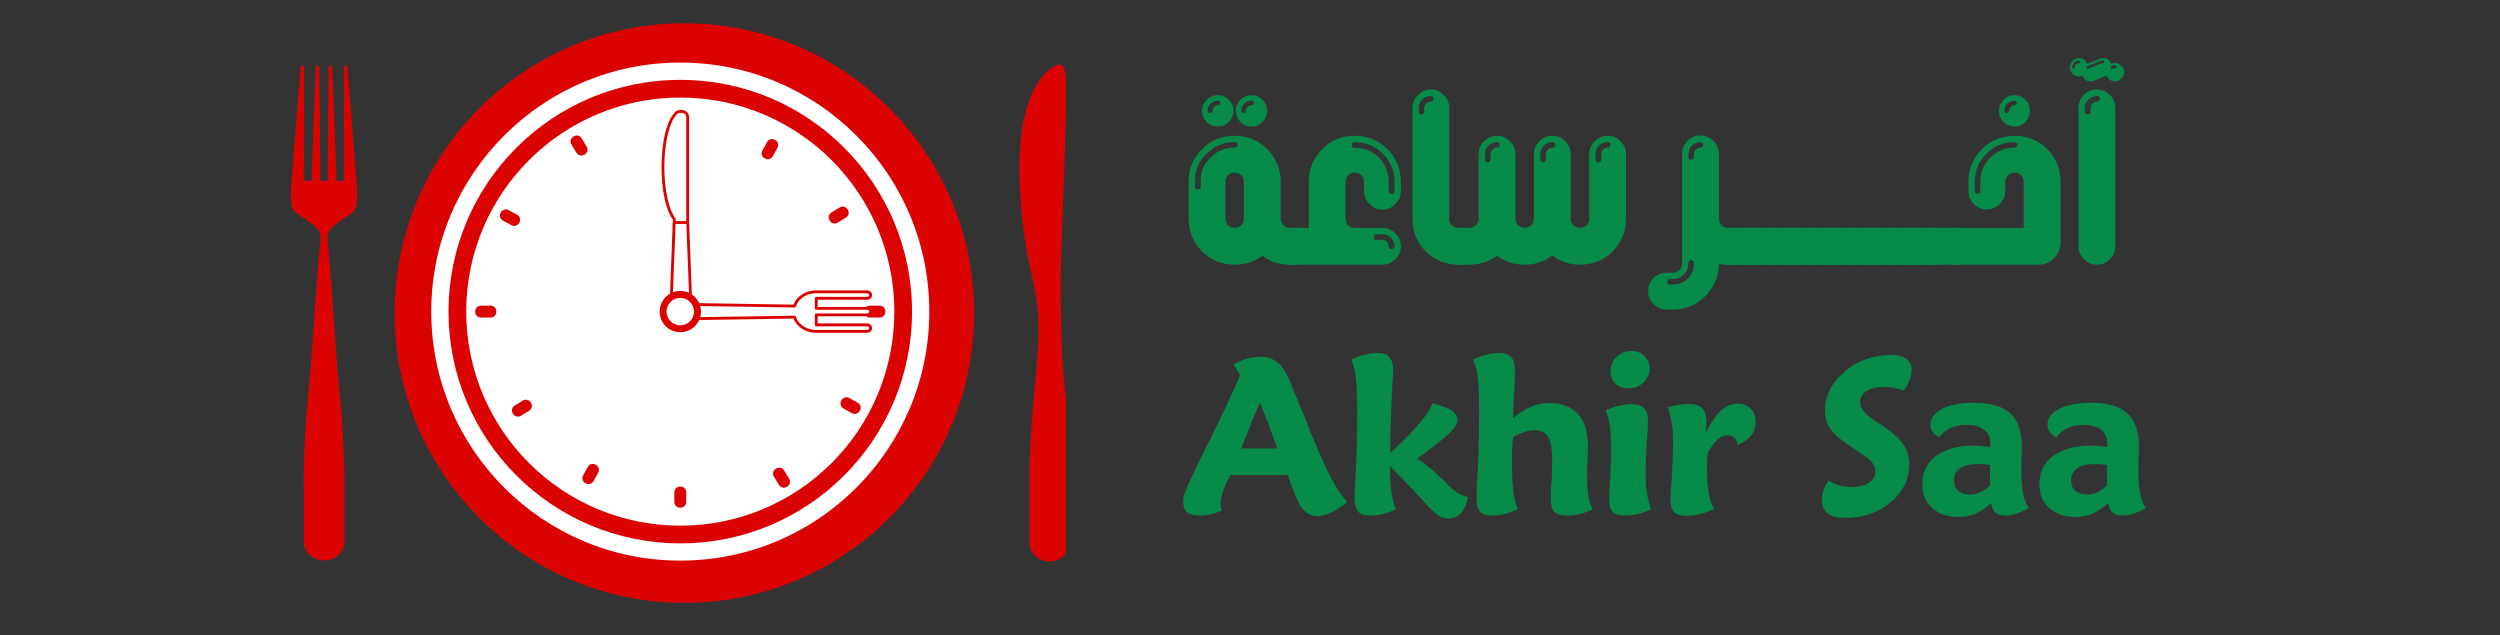 <svg xmlns="http://www.w3.org/2000/svg" xmlns:xlink="http://www.w3.org/1999/xlink" width="181" zoomAndPan="magnify" viewBox="0 0 135.75 34.5" height="46" preserveAspectRatio="xMidYMid meet" version="1.0"><rect x="0" y="0" width="135.75" height="34.5" fill="#333333" stroke="none"/><defs><g/><clipPath id="278375c2a8"><path d="M 21 1.262 L 53 1.262 L 53 33 L 21 33 Z M 21 1.262 " clip-rule="nonzero"/></clipPath><clipPath id="5b5ae8eb16"><path d="M 15.738 3 L 20 3 L 20 15 L 15.738 15 Z M 15.738 3 " clip-rule="nonzero"/></clipPath><clipPath id="8202e76b48"><path d="M 55 3 L 57.875 3 L 57.875 20 L 55 20 Z M 55 3 " clip-rule="nonzero"/></clipPath><clipPath id="c5097586c2"><path d="M 55 11 L 57.875 11 L 57.875 31 L 55 31 Z M 55 11 " clip-rule="nonzero"/></clipPath><clipPath id="aaa03a887e"><path d="M 23.258 3.246 L 50.613 3.246 L 50.613 30.602 L 23.258 30.602 Z M 23.258 3.246 " clip-rule="nonzero"/></clipPath></defs><g clip-path="url(#278375c2a8)"><path fill="#db0202" d="M 37.16 30.375 C 29.773 30.375 23.785 24.387 23.785 17 C 23.785 9.613 29.773 3.625 37.16 3.625 C 44.547 3.625 50.535 9.613 50.535 17 C 50.535 24.387 44.547 30.375 37.16 30.375 Z M 37.16 1.266 C 28.473 1.266 21.426 8.309 21.426 17 C 21.426 25.691 28.473 32.734 37.16 32.734 C 45.852 32.734 52.895 25.691 52.895 17 C 52.895 8.309 45.852 1.266 37.16 1.266 " fill-opacity="1" fill-rule="nonzero"/></g><path fill="#db0202" d="M 37.16 29.062 C 30.5 29.062 25.098 23.664 25.098 17 C 25.098 10.336 30.5 4.938 37.16 4.938 C 43.824 4.938 49.223 10.336 49.223 17 C 49.223 23.664 43.824 29.062 37.16 29.062 Z M 37.16 4.215 C 30.102 4.215 24.375 9.941 24.375 17 C 24.375 24.062 30.102 29.785 37.16 29.785 C 44.223 29.785 49.945 24.062 49.945 17 C 49.945 9.941 44.223 4.215 37.16 4.215 " fill-opacity="1" fill-rule="nonzero"/><path fill="#db0202" d="M 48.699 17 C 48.699 23.375 43.535 28.539 37.16 28.539 C 30.789 28.539 25.621 23.375 25.621 17 C 25.621 10.629 30.789 5.461 37.16 5.461 C 43.535 5.461 48.699 10.629 48.699 17 " fill-opacity="1" fill-rule="nonzero"/><g clip-path="url(#5b5ae8eb16)"><path fill="#db0202" d="M 19.363 9.934 L 18.863 3.648 C 18.863 3.602 18.82 3.562 18.766 3.562 C 18.715 3.562 18.672 3.602 18.672 3.648 L 18.672 9.816 L 18.277 9.816 L 18.039 3.648 C 18.039 3.602 17.996 3.562 17.945 3.562 C 17.891 3.562 17.848 3.602 17.848 3.648 L 17.789 9.816 L 17.422 9.816 L 17.422 9.82 L 17.398 9.82 L 17.336 3.652 C 17.336 3.605 17.293 3.566 17.242 3.566 C 17.188 3.566 17.145 3.605 17.145 3.652 L 16.91 9.82 L 16.516 9.82 L 16.516 3.652 C 16.516 3.605 16.473 3.566 16.418 3.566 C 16.367 3.566 16.324 3.605 16.324 3.652 L 15.824 9.938 C 15.797 10.273 15.738 11.25 15.984 11.477 C 16.277 11.754 17.34 12.289 17.398 12.758 C 17.41 12.832 17.418 12.918 17.422 13.008 L 17.422 14.086 L 17.438 14.086 C 17.438 14.09 17.438 14.09 17.438 14.09 L 17.762 14.09 L 17.762 13.008 C 17.77 12.914 17.777 12.828 17.785 12.754 C 17.844 12.285 18.906 11.75 19.203 11.477 C 19.449 11.25 19.391 10.273 19.363 9.934 " fill-opacity="1" fill-rule="nonzero"/></g><path fill="#db0202" d="M 18.695 26.363 C 18.711 25.023 18.633 23.246 18.398 20.879 C 18.16 18.5 17.93 13.363 17.594 11.676 C 17.254 13.363 17.027 18.5 16.789 20.879 C 16.531 23.441 16.461 25.312 16.496 26.684 L 16.496 29.418 C 16.496 29.945 16.93 30.375 17.484 30.426 C 17.535 30.438 17.566 30.438 17.582 30.438 C 17.59 30.438 17.594 30.438 17.598 30.438 C 17.602 30.438 17.605 30.438 17.609 30.438 C 17.625 30.438 17.656 30.438 17.695 30.43 C 18.258 30.383 18.699 29.949 18.699 29.418 L 18.699 26.414 C 18.699 26.395 18.699 26.379 18.695 26.363 " fill-opacity="1" fill-rule="nonzero"/><g clip-path="url(#8202e76b48)"><path fill="#db0202" d="M 57.652 18.977 C 57.652 18.977 57.531 15.375 57.652 12.902 C 57.77 10.426 57.918 5.422 57.891 4.543 C 57.855 3.664 57.77 3.227 57.059 3.719 C 56.344 4.215 55.219 5.793 55.367 9.867 C 55.516 13.945 56.344 15.539 56.375 17.242 C 56.402 18.949 56.465 19.938 56.465 19.938 L 57.652 18.977 " fill-opacity="1" fill-rule="nonzero"/></g><g clip-path="url(#c5097586c2)"><path fill="#db0202" d="M 55.898 26.414 C 55.879 25.07 55.961 23.297 56.195 20.93 C 56.434 18.551 56.664 13.414 57 11.727 C 57.34 13.414 57.566 18.551 57.805 20.93 C 58.059 23.488 58.133 25.359 58.098 26.734 L 58.098 29.465 C 58.098 29.992 57.66 30.422 57.105 30.477 C 57.059 30.488 57.027 30.488 57.008 30.484 C 57.004 30.484 57 30.488 56.996 30.488 C 56.992 30.488 56.988 30.484 56.984 30.484 C 56.969 30.488 56.938 30.488 56.898 30.477 C 56.336 30.43 55.895 30 55.895 29.465 L 55.895 26.465 C 55.895 26.445 55.895 26.43 55.898 26.414 " fill-opacity="1" fill-rule="nonzero"/></g><g clip-path="url(#aaa03a887e)"><path fill="#ffffff" d="M 50.539 16.918 C 50.539 24.43 44.449 30.52 36.941 30.52 C 29.43 30.52 23.34 24.43 23.34 16.918 C 23.34 9.41 29.43 3.32 36.941 3.32 C 44.449 3.32 50.539 9.41 50.539 16.918 " fill-opacity="1" fill-rule="nonzero"/><path fill="#db0202" d="M 50.539 16.918 L 50.461 16.918 C 50.461 20.652 48.949 24.035 46.5 26.48 C 44.055 28.93 40.676 30.441 36.941 30.441 C 33.207 30.441 29.824 28.93 27.379 26.48 C 24.93 24.035 23.418 20.652 23.418 16.918 C 23.418 13.184 24.93 9.805 27.379 7.359 C 29.824 4.91 33.207 3.398 36.941 3.398 C 40.676 3.398 44.055 4.91 46.5 7.359 C 48.949 9.805 50.461 13.184 50.461 16.918 L 50.617 16.918 C 50.617 9.367 44.492 3.242 36.941 3.242 C 29.387 3.242 23.262 9.367 23.262 16.918 C 23.262 24.473 29.387 30.598 36.941 30.598 C 44.492 30.598 50.617 24.473 50.617 16.918 L 50.539 16.918 " fill-opacity="1" fill-rule="nonzero"/></g><path fill="#db0202" d="M 49.523 16.918 C 49.523 23.871 43.891 29.504 36.941 29.504 C 29.988 29.504 24.355 23.871 24.355 16.918 C 24.355 9.969 29.988 4.336 36.941 4.336 C 43.891 4.336 49.523 9.969 49.523 16.918 " fill-opacity="1" fill-rule="nonzero"/><path fill="#ffffff" d="M 48.641 16.918 C 48.641 23.383 43.402 28.621 36.941 28.621 C 30.477 28.621 25.238 23.383 25.238 16.918 C 25.238 10.457 30.477 5.219 36.941 5.219 C 43.402 5.219 48.641 10.457 48.641 16.918 " fill-opacity="1" fill-rule="nonzero"/><path fill="#db0202" d="M 48.641 16.918 L 48.562 16.918 C 48.562 20.129 47.262 23.035 45.16 25.141 C 43.055 27.242 40.148 28.543 36.941 28.543 C 33.73 28.543 30.824 27.242 28.723 25.141 C 26.617 23.035 25.316 20.129 25.316 16.918 C 25.316 13.711 26.617 10.805 28.723 8.699 C 30.824 6.598 33.73 5.297 36.941 5.297 C 40.148 5.297 43.055 6.598 45.16 8.699 C 47.262 10.805 48.562 13.711 48.562 16.918 L 48.719 16.918 C 48.719 10.414 43.445 5.141 36.941 5.141 C 30.434 5.141 25.16 10.414 25.16 16.918 C 25.16 23.426 30.434 28.699 36.941 28.699 C 43.445 28.699 48.719 23.426 48.719 16.918 L 48.641 16.918 " fill-opacity="1" fill-rule="nonzero"/><path fill="#db0202" d="M 47.234 17.242 C 47.066 17.242 46.93 17.105 46.93 16.941 L 46.93 16.902 C 46.93 16.734 47.066 16.598 47.234 16.598 L 47.77 16.598 C 47.938 16.598 48.074 16.734 48.074 16.902 L 48.074 16.941 C 48.074 17.105 47.938 17.242 47.77 17.242 L 47.234 17.242 " fill-opacity="1" fill-rule="nonzero"/><path fill="#ffffff" d="M 36.617 7.113 C 36.617 7.281 36.754 7.418 36.922 7.418 L 36.961 7.418 C 37.129 7.418 37.262 7.281 37.262 7.113 L 37.262 6.578 C 37.262 6.41 37.129 6.273 36.961 6.273 L 36.922 6.273 C 36.754 6.273 36.617 6.41 36.617 6.578 L 36.617 7.113 " fill-opacity="1" fill-rule="nonzero"/><path fill="#db0202" d="M 36.617 7.113 L 36.539 7.113 C 36.539 7.324 36.711 7.496 36.922 7.496 L 36.961 7.496 C 37.168 7.496 37.34 7.324 37.34 7.113 L 37.34 6.578 C 37.34 6.367 37.168 6.195 36.961 6.195 L 36.922 6.195 C 36.711 6.195 36.539 6.367 36.539 6.578 L 36.539 7.113 L 36.695 7.113 L 36.695 6.578 C 36.695 6.453 36.797 6.352 36.922 6.352 L 36.961 6.352 C 37.086 6.352 37.188 6.453 37.188 6.578 L 37.188 7.113 C 37.188 7.242 37.086 7.34 36.961 7.344 L 36.922 7.344 C 36.797 7.34 36.695 7.242 36.695 7.113 L 36.617 7.113 " fill-opacity="1" fill-rule="nonzero"/><path fill="#db0202" d="M 26.648 17.242 C 26.816 17.242 26.949 17.105 26.949 16.941 L 26.949 16.902 C 26.949 16.734 26.816 16.598 26.648 16.598 L 26.109 16.598 C 25.941 16.598 25.805 16.734 25.805 16.902 L 25.805 16.941 C 25.805 17.105 25.941 17.242 26.109 17.242 L 26.648 17.242 " fill-opacity="1" fill-rule="nonzero"/><path fill="#db0202" d="M 37.262 26.727 C 37.262 26.555 37.129 26.422 36.957 26.422 L 36.922 26.422 C 36.754 26.422 36.617 26.555 36.617 26.727 L 36.617 27.262 C 36.617 27.43 36.754 27.566 36.922 27.566 L 36.957 27.566 C 37.129 27.566 37.262 27.43 37.262 27.262 L 37.262 26.727 " fill-opacity="1" fill-rule="nonzero"/><path fill="#db0202" d="M 45.797 22.176 C 45.648 22.094 45.594 21.91 45.676 21.762 L 45.695 21.73 C 45.777 21.582 45.961 21.527 46.109 21.609 L 46.578 21.871 C 46.727 21.949 46.777 22.137 46.699 22.281 L 46.68 22.316 C 46.598 22.465 46.414 22.516 46.266 22.438 L 45.797 22.176 " fill-opacity="1" fill-rule="nonzero"/><path fill="#db0202" d="M 41.395 8.18 C 41.312 8.328 41.367 8.512 41.516 8.594 L 41.547 8.609 C 41.695 8.691 41.879 8.641 41.961 8.492 L 42.219 8.023 C 42.301 7.875 42.246 7.688 42.102 7.609 L 42.066 7.59 C 41.918 7.508 41.734 7.562 41.652 7.711 L 41.395 8.18 " fill-opacity="1" fill-rule="nonzero"/><path fill="#db0202" d="M 27.773 12.23 C 27.918 12.312 28.105 12.258 28.184 12.109 L 28.203 12.078 C 28.285 11.93 28.23 11.746 28.086 11.664 L 27.613 11.406 C 27.469 11.324 27.281 11.379 27.199 11.523 L 27.184 11.559 C 27.102 11.703 27.156 11.891 27.301 11.973 L 27.773 12.23 " fill-opacity="1" fill-rule="nonzero"/><path fill="#db0202" d="M 32.484 25.66 C 32.566 25.512 32.516 25.328 32.367 25.246 L 32.332 25.227 C 32.188 25.148 32 25.199 31.922 25.348 L 31.66 25.816 C 31.578 25.965 31.633 26.148 31.781 26.23 L 31.812 26.25 C 31.961 26.332 32.145 26.277 32.227 26.129 L 32.484 25.66 " fill-opacity="1" fill-rule="nonzero"/><path fill="#db0202" d="M 42.02 25.875 C 41.934 25.734 41.98 25.547 42.125 25.457 L 42.156 25.438 C 42.301 25.352 42.484 25.398 42.574 25.539 L 42.852 25.996 C 42.941 26.141 42.895 26.328 42.75 26.418 L 42.719 26.438 C 42.574 26.523 42.387 26.477 42.301 26.336 L 42.02 25.875 " fill-opacity="1" fill-rule="nonzero"/><path fill="#db0202" d="M 45.145 11.539 C 45 11.629 44.953 11.812 45.043 11.957 L 45.062 11.992 C 45.148 12.133 45.336 12.18 45.48 12.094 L 45.938 11.812 C 46.082 11.727 46.129 11.539 46.039 11.395 L 46.02 11.363 C 45.934 11.219 45.746 11.172 45.602 11.262 L 45.145 11.539 " fill-opacity="1" fill-rule="nonzero"/><path fill="#db0202" d="M 31.305 8.301 C 31.395 8.441 31.578 8.488 31.723 8.402 L 31.758 8.383 C 31.898 8.293 31.945 8.105 31.859 7.965 L 31.578 7.504 C 31.492 7.359 31.305 7.316 31.16 7.402 L 31.129 7.422 C 30.984 7.512 30.938 7.699 31.027 7.84 L 31.305 8.301 " fill-opacity="1" fill-rule="nonzero"/><path fill="#db0202" d="M 28.738 22.301 C 28.879 22.211 28.926 22.023 28.84 21.883 L 28.82 21.848 C 28.73 21.707 28.543 21.66 28.398 21.746 L 27.941 22.027 C 27.797 22.113 27.754 22.301 27.84 22.445 L 27.859 22.477 C 27.949 22.621 28.137 22.668 28.277 22.578 L 28.738 22.301 " fill-opacity="1" fill-rule="nonzero"/><path fill="#ffffff" d="M 37.027 6.051 L 36.926 6.051 C 36.809 6.051 36.703 6.117 36.652 6.215 C 36.27 6.621 35.996 7.75 35.996 9.074 C 35.996 10.355 36.254 11.449 36.613 11.891 L 36.613 12.348 C 36.613 12.52 36.754 12.66 36.926 12.66 L 37.027 12.66 C 37.199 12.66 37.34 12.52 37.34 12.348 L 37.34 6.363 C 37.34 6.191 37.199 6.051 37.027 6.051 " fill-opacity="1" fill-rule="nonzero"/><path fill="#db0202" d="M 37.027 6.051 L 37.027 5.973 L 36.926 5.973 C 36.777 5.977 36.648 6.059 36.582 6.18 L 36.652 6.215 L 36.594 6.164 C 36.387 6.387 36.227 6.777 36.105 7.281 C 35.988 7.789 35.922 8.406 35.922 9.074 C 35.922 9.719 35.984 10.32 36.094 10.816 C 36.207 11.312 36.359 11.703 36.555 11.941 L 36.613 11.891 L 36.535 11.891 L 36.535 12.348 C 36.535 12.562 36.711 12.738 36.926 12.738 L 37.027 12.738 C 37.242 12.738 37.418 12.562 37.418 12.348 L 37.418 6.363 C 37.418 6.148 37.242 5.977 37.027 5.973 L 37.027 6.129 C 37.156 6.129 37.262 6.234 37.262 6.363 L 37.262 12.348 C 37.262 12.477 37.156 12.582 37.027 12.582 L 36.926 12.582 C 36.797 12.582 36.691 12.477 36.691 12.348 L 36.691 11.891 C 36.691 11.871 36.684 11.855 36.672 11.84 C 36.508 11.641 36.352 11.262 36.246 10.781 C 36.141 10.297 36.074 9.711 36.074 9.074 C 36.074 8.418 36.145 7.809 36.258 7.316 C 36.371 6.828 36.535 6.453 36.707 6.27 L 36.719 6.254 C 36.758 6.18 36.836 6.129 36.926 6.129 L 37.027 6.129 L 37.027 6.051 " fill-opacity="1" fill-rule="nonzero"/><path fill="#ffffff" d="M 37.332 12.082 L 36.621 12.082 C 36.613 12.113 36.609 12.145 36.605 12.18 C 36.555 13.465 36.508 14.754 36.457 16.043 C 36.449 16.254 36.648 16.422 36.902 16.422 L 37.051 16.422 C 37.305 16.422 37.504 16.254 37.496 16.043 C 37.445 14.754 37.395 13.465 37.348 12.18 C 37.344 12.145 37.34 12.113 37.332 12.082 " fill-opacity="1" fill-rule="nonzero"/><path fill="#db0202" d="M 37.332 12.082 L 37.332 12.004 L 36.621 12.004 C 36.586 12.004 36.555 12.027 36.547 12.062 C 36.535 12.098 36.531 12.137 36.527 12.176 C 36.48 13.465 36.43 14.75 36.379 16.039 L 36.379 16.055 C 36.379 16.184 36.441 16.297 36.535 16.375 C 36.633 16.453 36.758 16.5 36.902 16.5 L 37.051 16.5 C 37.191 16.5 37.32 16.453 37.414 16.375 C 37.512 16.297 37.574 16.184 37.57 16.055 L 37.57 16.039 C 37.523 14.75 37.473 13.465 37.422 12.176 C 37.422 12.137 37.414 12.098 37.406 12.062 C 37.398 12.027 37.367 12.004 37.332 12.004 L 37.332 12.082 L 37.258 12.102 C 37.262 12.125 37.27 12.152 37.27 12.18 C 37.316 13.469 37.367 14.758 37.418 16.043 L 37.496 16.043 L 37.418 16.043 L 37.418 16.055 C 37.418 16.133 37.383 16.203 37.316 16.258 C 37.254 16.309 37.16 16.348 37.051 16.348 L 36.902 16.348 C 36.793 16.348 36.699 16.309 36.637 16.258 C 36.57 16.203 36.535 16.133 36.535 16.055 L 36.535 16.043 C 36.586 14.758 36.633 13.469 36.684 12.18 C 36.684 12.152 36.688 12.129 36.695 12.102 L 36.621 12.082 L 36.621 12.16 L 37.332 12.16 L 37.332 12.082 L 37.258 12.102 L 37.332 12.082 " fill-opacity="1" fill-rule="nonzero"/><path fill="#ffffff" d="M 47.273 17.816 C 47.273 17.719 47.195 17.641 47.098 17.641 L 44.324 17.641 L 44.324 17.094 L 47.098 17.094 C 47.195 17.094 47.273 17.016 47.273 16.918 C 47.273 16.824 47.195 16.742 47.098 16.742 L 44.324 16.742 L 44.324 16.199 L 47.098 16.199 C 47.195 16.199 47.273 16.121 47.273 16.023 C 47.273 15.926 47.195 15.848 47.098 15.848 L 44.195 15.848 C 44.172 15.848 44.152 15.852 44.133 15.859 C 43.656 15.922 43.273 16.223 43.141 16.617 C 41.438 16.586 38.371 16.555 37.285 16.523 C 37.074 16.516 36.902 16.668 36.902 16.863 L 36.902 16.977 C 36.902 17.172 37.074 17.324 37.285 17.316 C 38.371 17.285 41.438 17.254 43.141 17.219 C 43.273 17.617 43.656 17.918 44.133 17.98 C 44.152 17.988 44.172 17.992 44.195 17.992 L 47.098 17.992 C 47.195 17.992 47.273 17.914 47.273 17.816 " fill-opacity="1" fill-rule="nonzero"/><path fill="#db0202" d="M 47.273 17.816 L 47.352 17.816 C 47.352 17.676 47.238 17.562 47.098 17.562 L 44.398 17.562 L 44.398 17.172 L 47.098 17.172 C 47.238 17.172 47.352 17.059 47.352 16.918 C 47.352 16.781 47.238 16.668 47.098 16.668 L 44.398 16.668 L 44.398 16.277 L 47.098 16.277 C 47.238 16.277 47.352 16.164 47.352 16.023 C 47.352 15.883 47.238 15.77 47.098 15.77 L 44.195 15.77 C 44.164 15.77 44.133 15.777 44.105 15.789 L 44.133 15.859 L 44.121 15.781 C 43.621 15.848 43.211 16.164 43.066 16.594 L 43.141 16.617 L 43.141 16.543 C 41.438 16.508 38.371 16.477 37.285 16.445 L 37.289 16.445 L 37.27 16.445 C 37.148 16.445 37.039 16.488 36.957 16.562 C 36.875 16.637 36.824 16.746 36.824 16.863 L 36.824 16.977 C 36.824 17.094 36.875 17.199 36.957 17.273 C 37.039 17.352 37.148 17.395 37.27 17.395 L 37.289 17.395 C 38.371 17.363 41.438 17.328 43.141 17.297 L 43.141 17.219 L 43.066 17.246 C 43.211 17.672 43.621 17.992 44.121 18.059 L 44.133 17.98 L 44.105 18.051 C 44.133 18.062 44.164 18.07 44.195 18.07 L 47.098 18.07 C 47.238 18.07 47.352 17.957 47.352 17.816 L 47.195 17.816 C 47.195 17.871 47.152 17.914 47.098 17.914 L 44.195 17.914 C 44.184 17.914 44.172 17.914 44.16 17.906 L 44.141 17.902 C 43.695 17.844 43.336 17.562 43.215 17.195 C 43.203 17.164 43.172 17.145 43.141 17.145 C 41.438 17.176 38.371 17.207 37.281 17.238 L 37.27 17.238 C 37.188 17.238 37.113 17.211 37.062 17.16 C 37.012 17.113 36.98 17.051 36.98 16.977 L 36.98 16.863 C 36.98 16.789 37.012 16.727 37.062 16.68 C 37.113 16.629 37.188 16.602 37.27 16.602 L 37.281 16.602 C 38.371 16.633 41.438 16.664 43.141 16.695 C 43.172 16.695 43.203 16.676 43.215 16.645 C 43.336 16.277 43.695 15.992 44.141 15.938 L 44.16 15.93 C 44.172 15.926 44.184 15.926 44.195 15.926 L 47.098 15.926 C 47.152 15.926 47.195 15.969 47.195 16.023 C 47.195 16.078 47.152 16.121 47.098 16.121 L 44.324 16.121 C 44.301 16.121 44.281 16.129 44.27 16.145 C 44.254 16.16 44.246 16.18 44.246 16.199 L 44.246 16.742 C 44.246 16.766 44.254 16.785 44.27 16.797 C 44.281 16.812 44.301 16.82 44.324 16.82 L 47.098 16.82 C 47.152 16.82 47.195 16.867 47.195 16.918 C 47.195 16.973 47.152 17.02 47.098 17.02 L 44.324 17.02 C 44.301 17.02 44.281 17.027 44.27 17.039 C 44.254 17.055 44.246 17.074 44.246 17.094 L 44.246 17.641 C 44.246 17.66 44.254 17.68 44.27 17.695 C 44.281 17.711 44.301 17.719 44.324 17.719 L 47.098 17.719 C 47.152 17.719 47.195 17.762 47.195 17.816 L 47.273 17.816 " fill-opacity="1" fill-rule="nonzero"/><path fill="#db0202" d="M 38.062 16.918 C 38.062 17.539 37.559 18.039 36.941 18.039 C 36.32 18.039 35.82 17.539 35.82 16.918 C 35.82 16.301 36.32 15.797 36.941 15.797 C 37.559 15.797 38.062 16.301 38.062 16.918 " fill-opacity="1" fill-rule="nonzero"/><path fill="#ffffff" d="M 37.754 17.008 C 37.707 17.461 37.301 17.785 36.852 17.734 C 36.398 17.688 36.074 17.281 36.125 16.832 C 36.172 16.379 36.578 16.055 37.031 16.105 C 37.48 16.152 37.805 16.559 37.754 17.008 " fill-opacity="1" fill-rule="nonzero"/><path fill="#db0202" d="M 37.754 17.008 L 37.68 17 C 37.637 17.383 37.316 17.664 36.941 17.664 C 36.914 17.664 36.887 17.66 36.859 17.66 C 36.477 17.617 36.195 17.293 36.195 16.922 C 36.195 16.895 36.199 16.867 36.199 16.84 C 36.242 16.457 36.566 16.176 36.938 16.176 C 36.965 16.176 36.992 16.18 37.02 16.18 C 37.402 16.223 37.684 16.543 37.684 16.918 C 37.684 16.945 37.684 16.973 37.68 17 L 37.754 17.008 L 37.832 17.016 C 37.836 16.984 37.84 16.953 37.84 16.918 C 37.84 16.465 37.496 16.078 37.039 16.027 C 37.004 16.023 36.973 16.023 36.938 16.023 C 36.488 16.023 36.098 16.363 36.047 16.82 C 36.043 16.855 36.043 16.887 36.043 16.922 C 36.043 17.375 36.383 17.762 36.844 17.812 C 36.875 17.816 36.906 17.816 36.941 17.816 C 37.395 17.816 37.781 17.477 37.832 17.016 L 37.754 17.008 " fill-opacity="1" fill-rule="nonzero"/><g fill="#068b4b" fill-opacity="1"><g transform="translate(63.087, 14.372)"><g/></g></g><g fill="#068b4b" fill-opacity="1"><g transform="translate(64.103, 14.372)"><g><path d="M 3.438 -3.188 L 3.438 -2.5 Z M 3.438 -2.5 L 3.438 -4.5 C 3.438 -4.633 3.391 -4.754 3.297 -4.859 C 3.191 -4.953 3.07 -5 2.938 -5 C 2.801 -5 2.68 -4.953 2.578 -4.859 C 2.484 -4.754 2.438 -4.633 2.438 -4.5 L 2.438 -2.5 C 2.438 -2.363 2.484 -2.242 2.578 -2.141 C 2.68 -2.047 2.801 -2 2.938 -2 C 3.07 -2 3.191 -2.047 3.297 -2.141 C 3.391 -2.242 3.438 -2.363 3.438 -2.5 Z M 1.094 -4.562 C 1.094 -4.82 1.133 -5.051 1.219 -5.25 C 1.312 -5.445 1.445 -5.633 1.625 -5.812 C 1.988 -6.176 2.426 -6.359 2.938 -6.359 C 3.039 -6.359 3.094 -6.406 3.094 -6.5 C 3.094 -6.602 3.039 -6.656 2.938 -6.656 C 2.344 -6.656 1.836 -6.445 1.422 -6.031 C 1.203 -5.82 1.039 -5.598 0.938 -5.359 C 0.832 -5.129 0.781 -4.863 0.781 -4.562 L 0.781 -4.234 C 0.781 -4.141 0.832 -4.094 0.938 -4.094 C 1.039 -4.094 1.094 -4.141 1.094 -4.234 Z M 5.938 -2 L 6.422 -2 L 6.422 0 L 5.938 0 C 5.375 0 4.875 -0.16 4.438 -0.484 C 4.008 -0.16 3.508 0 2.938 0 C 2.238 0 1.648 -0.238 1.172 -0.719 C 0.68 -1.207 0.438 -1.801 0.438 -2.5 L 0.438 -4.5 C 0.438 -5.195 0.68 -5.789 1.172 -6.281 C 1.648 -6.758 2.238 -7 2.938 -7 C 3.633 -7 4.223 -6.758 4.703 -6.281 C 5.191 -5.789 5.438 -5.195 5.438 -4.5 L 5.438 -2.5 C 5.438 -2.363 5.488 -2.242 5.594 -2.141 C 5.688 -2.047 5.801 -2 5.938 -2 Z M 2.031 -8.656 C 2.113 -8.656 2.156 -8.695 2.156 -8.781 C 2.156 -8.863 2.113 -8.906 2.031 -8.906 C 1.875 -8.906 1.742 -8.852 1.641 -8.75 C 1.523 -8.633 1.469 -8.504 1.469 -8.359 C 1.469 -8.273 1.516 -8.234 1.609 -8.234 C 1.691 -8.234 1.734 -8.273 1.734 -8.359 C 1.734 -8.441 1.766 -8.508 1.828 -8.562 C 1.879 -8.625 1.945 -8.656 2.031 -8.656 Z M 2.625 -8.953 C 2.789 -8.785 2.875 -8.586 2.875 -8.359 C 2.875 -8.129 2.789 -7.926 2.625 -7.75 C 2.457 -7.582 2.258 -7.5 2.031 -7.5 C 1.789 -7.5 1.586 -7.582 1.422 -7.75 C 1.254 -7.926 1.172 -8.129 1.172 -8.359 C 1.172 -8.586 1.254 -8.785 1.422 -8.953 C 1.586 -9.117 1.789 -9.203 2.031 -9.203 C 2.258 -9.203 2.457 -9.117 2.625 -8.953 Z M 3.859 -8.656 C 3.941 -8.656 3.984 -8.695 3.984 -8.781 C 3.984 -8.863 3.938 -8.906 3.844 -8.906 C 3.695 -8.906 3.566 -8.852 3.453 -8.75 C 3.348 -8.633 3.297 -8.504 3.297 -8.359 C 3.297 -8.273 3.336 -8.234 3.422 -8.234 C 3.504 -8.234 3.547 -8.273 3.547 -8.359 C 3.547 -8.441 3.578 -8.508 3.641 -8.562 C 3.703 -8.625 3.773 -8.656 3.859 -8.656 Z M 4.453 -8.953 C 4.617 -8.785 4.703 -8.586 4.703 -8.359 C 4.703 -8.129 4.617 -7.926 4.453 -7.75 C 4.285 -7.582 4.082 -7.5 3.844 -7.5 C 3.613 -7.5 3.414 -7.582 3.25 -7.75 C 3.082 -7.926 3 -8.129 3 -8.359 C 3 -8.586 3.082 -8.785 3.25 -8.953 C 3.414 -9.117 3.613 -9.203 3.844 -9.203 C 4.082 -9.203 4.285 -9.117 4.453 -8.953 Z M 4.453 -8.953 "/></g></g></g><g fill="#068b4b" fill-opacity="1"><g transform="translate(70.284, 14.372)"><g><path d="M 3.281 -6.344 C 3.789 -6.344 4.227 -6.164 4.594 -5.812 C 4.945 -5.445 5.125 -5.008 5.125 -4.5 L 5.125 -3.984 C 5.125 -3.891 5.176 -3.844 5.281 -3.844 C 5.383 -3.844 5.438 -3.891 5.438 -3.984 L 5.438 -4.5 C 5.438 -5.094 5.227 -5.598 4.812 -6.016 C 4.383 -6.441 3.875 -6.656 3.281 -6.656 C 3.176 -6.656 3.125 -6.602 3.125 -6.5 C 3.125 -6.395 3.176 -6.344 3.281 -6.344 Z M 4.469 -1.656 C 4.363 -1.656 4.312 -1.602 4.312 -1.5 C 4.312 -1.414 4.344 -1.363 4.406 -1.344 L 4.781 -1.344 C 4.875 -1.344 4.957 -1.312 5.031 -1.25 C 5.094 -1.176 5.125 -1.094 5.125 -1 C 5.125 -0.895 5.176 -0.844 5.281 -0.844 C 5.383 -0.844 5.438 -0.895 5.438 -1 C 5.438 -1.176 5.375 -1.328 5.25 -1.453 C 5.125 -1.586 4.969 -1.656 4.781 -1.656 Z M 4.078 -3.297 C 3.879 -3.484 3.781 -3.711 3.781 -3.984 L 3.781 -4.5 C 3.781 -4.633 3.734 -4.754 3.641 -4.859 C 3.535 -4.953 3.414 -5 3.281 -5 C 3.145 -5 3.023 -4.953 2.922 -4.859 C 2.828 -4.754 2.781 -4.633 2.781 -4.5 L 2.781 -2.5 C 2.781 -2.352 2.828 -2.234 2.922 -2.141 C 3.004 -2.055 3.098 -2.008 3.203 -2 L 4.781 -2 C 5.051 -2 5.285 -1.898 5.484 -1.703 C 5.68 -1.504 5.781 -1.27 5.781 -1 C 5.781 -0.727 5.68 -0.492 5.484 -0.297 C 5.285 -0.098 5.051 0 4.781 0 L -0.125 0 C -0.406 0 -0.641 -0.094 -0.828 -0.281 C -1.023 -0.477 -1.125 -0.711 -1.125 -0.984 L -1.125 -1 C -1.125 -1.281 -1.023 -1.516 -0.828 -1.703 C -0.641 -1.898 -0.406 -2 -0.125 -2 L 0.781 -2 L 0.781 -4.5 C 0.781 -5.188 1.02 -5.773 1.5 -6.266 C 1.988 -6.754 2.582 -7 3.281 -7 C 3.977 -7 4.57 -6.754 5.062 -6.266 C 5.539 -5.773 5.781 -5.188 5.781 -4.5 L 5.781 -3.984 C 5.781 -3.711 5.68 -3.484 5.484 -3.297 C 5.285 -3.086 5.051 -2.984 4.781 -2.984 C 4.508 -2.984 4.273 -3.086 4.078 -3.297 Z M 4.078 -3.297 "/></g></g></g><g fill="#068b4b" fill-opacity="1"><g transform="translate(76.258, 14.372)"><g><path d="M 0.781 -8.516 L 0.781 -8.297 C 0.781 -8.254 0.789 -8.219 0.812 -8.188 C 0.844 -8.164 0.879 -8.156 0.922 -8.156 C 0.961 -8.156 1 -8.164 1.031 -8.188 C 1.062 -8.219 1.078 -8.254 1.078 -8.297 L 1.078 -8.516 C 1.078 -8.598 1.113 -8.676 1.188 -8.75 C 1.258 -8.82 1.344 -8.859 1.438 -8.859 C 1.531 -8.859 1.578 -8.91 1.578 -9.016 C 1.578 -9.109 1.531 -9.156 1.438 -9.156 C 1.25 -9.156 1.094 -9.094 0.969 -8.969 C 0.844 -8.844 0.781 -8.691 0.781 -8.516 Z M 2.938 -2 L 3.406 -2 L 3.406 0 L 2.938 0 C 2.238 0 1.645 -0.238 1.156 -0.719 C 0.676 -1.207 0.438 -1.801 0.438 -2.5 L 0.438 -8.516 C 0.438 -8.785 0.535 -9.016 0.734 -9.203 C 0.93 -9.41 1.164 -9.516 1.438 -9.516 C 1.707 -9.516 1.941 -9.41 2.141 -9.203 C 2.336 -9.016 2.438 -8.785 2.438 -8.516 L 2.438 -2.5 C 2.438 -2.363 2.484 -2.242 2.578 -2.141 C 2.68 -2.047 2.801 -2 2.938 -2 Z M 2.938 -2 "/></g></g></g><g fill="#068b4b" fill-opacity="1"><g transform="translate(79.417, 14.372)"><g><path d="M 7.875 -6.359 C 7.977 -6.359 8.031 -6.406 8.031 -6.5 C 8.031 -6.602 7.977 -6.656 7.875 -6.656 C 7.695 -6.656 7.547 -6.594 7.422 -6.469 C 7.285 -6.344 7.219 -6.188 7.219 -6 L 7.219 -5.703 C 7.219 -5.66 7.234 -5.625 7.266 -5.594 C 7.297 -5.562 7.332 -5.547 7.375 -5.547 C 7.414 -5.547 7.453 -5.562 7.484 -5.594 C 7.516 -5.625 7.531 -5.66 7.531 -5.703 L 7.531 -6 C 7.531 -6.094 7.562 -6.176 7.625 -6.25 C 7.695 -6.32 7.781 -6.359 7.875 -6.359 Z M 4.875 -6.359 C 4.977 -6.359 5.031 -6.406 5.031 -6.5 C 5.031 -6.602 4.977 -6.656 4.875 -6.656 C 4.695 -6.656 4.547 -6.594 4.422 -6.469 C 4.285 -6.344 4.219 -6.188 4.219 -6 L 4.219 -5.703 C 4.219 -5.691 4.223 -5.68 4.234 -5.672 C 4.234 -5.66 4.234 -5.648 4.234 -5.641 C 4.242 -5.629 4.254 -5.617 4.266 -5.609 C 4.266 -5.598 4.266 -5.594 4.266 -5.594 C 4.266 -5.594 4.27 -5.594 4.281 -5.594 C 4.301 -5.57 4.32 -5.562 4.344 -5.562 C 4.352 -5.551 4.363 -5.547 4.375 -5.547 C 4.414 -5.547 4.445 -5.562 4.469 -5.594 C 4.5 -5.625 4.516 -5.66 4.516 -5.703 L 4.516 -6 C 4.516 -6.094 4.551 -6.176 4.625 -6.25 C 4.695 -6.32 4.781 -6.359 4.875 -6.359 Z M 1.875 -6.359 C 1.969 -6.359 2.016 -6.406 2.016 -6.5 C 2.016 -6.602 1.969 -6.656 1.875 -6.656 C 1.695 -6.656 1.539 -6.594 1.406 -6.469 C 1.406 -6.457 1.398 -6.445 1.391 -6.438 C 1.379 -6.414 1.363 -6.398 1.344 -6.391 C 1.332 -6.367 1.32 -6.352 1.312 -6.344 C 1.312 -6.332 1.305 -6.32 1.297 -6.312 C 1.285 -6.289 1.273 -6.27 1.266 -6.25 C 1.254 -6.238 1.25 -6.223 1.25 -6.203 C 1.25 -6.191 1.242 -6.176 1.234 -6.156 C 1.223 -6.113 1.219 -6.062 1.219 -6 L 1.219 -5.703 C 1.219 -5.66 1.234 -5.625 1.266 -5.594 C 1.297 -5.562 1.332 -5.547 1.375 -5.547 C 1.414 -5.547 1.445 -5.562 1.469 -5.594 C 1.5 -5.625 1.516 -5.66 1.516 -5.703 L 1.516 -6 C 1.516 -6.094 1.551 -6.176 1.625 -6.25 C 1.695 -6.32 1.781 -6.359 1.875 -6.359 Z M 8.578 -6.703 C 8.773 -6.504 8.875 -6.27 8.875 -6 L 8.875 -2.5 C 8.875 -1.801 8.633 -1.207 8.156 -0.719 C 7.664 -0.238 7.07 0 6.375 0 C 5.82 0 5.32 -0.164 4.875 -0.5 C 4.426 -0.164 3.926 0 3.375 0 C 2.801 0 2.301 -0.16 1.875 -0.484 C 1.438 -0.16 0.938 0 0.375 0 L -0.094 0 C -0.375 0 -0.609 -0.094 -0.797 -0.281 C -0.992 -0.477 -1.094 -0.711 -1.094 -0.984 L -1.094 -1 C -1.094 -1.281 -0.992 -1.516 -0.797 -1.703 C -0.609 -1.898 -0.375 -2 -0.094 -2 L 0.375 -2 C 0.508 -2 0.625 -2.047 0.719 -2.141 C 0.82 -2.242 0.875 -2.363 0.875 -2.5 L 0.875 -6 C 0.875 -6.094 0.883 -6.18 0.906 -6.266 C 0.926 -6.359 0.969 -6.445 1.031 -6.531 C 1.031 -6.539 1.031 -6.547 1.031 -6.547 C 1.031 -6.547 1.031 -6.551 1.031 -6.562 C 1.039 -6.57 1.051 -6.582 1.062 -6.594 C 1.07 -6.594 1.078 -6.598 1.078 -6.609 C 1.098 -6.641 1.125 -6.664 1.156 -6.688 C 1.156 -6.688 1.156 -6.691 1.156 -6.703 C 1.156 -6.703 1.16 -6.703 1.172 -6.703 C 1.367 -6.898 1.602 -7 1.875 -7 C 2.145 -7 2.379 -6.898 2.578 -6.703 C 2.773 -6.504 2.875 -6.27 2.875 -6 L 2.875 -2.5 C 2.875 -2.363 2.922 -2.242 3.016 -2.141 C 3.117 -2.047 3.238 -2 3.375 -2 C 3.508 -2 3.629 -2.047 3.734 -2.141 C 3.828 -2.242 3.875 -2.363 3.875 -2.5 L 3.875 -6 C 3.875 -6.27 3.973 -6.504 4.172 -6.703 C 4.367 -6.898 4.602 -7 4.875 -7 C 5.145 -7 5.379 -6.898 5.578 -6.703 C 5.773 -6.504 5.875 -6.27 5.875 -6 L 5.875 -2.5 C 5.875 -2.363 5.926 -2.242 6.031 -2.141 C 6.07 -2.098 6.117 -2.066 6.172 -2.047 C 6.234 -2.016 6.301 -2 6.375 -2 C 6.52 -2 6.641 -2.047 6.734 -2.141 C 6.828 -2.242 6.875 -2.363 6.875 -2.5 L 6.875 -6 C 6.875 -6.27 6.973 -6.504 7.172 -6.703 C 7.367 -6.898 7.602 -7 7.875 -7 C 8.156 -7 8.391 -6.898 8.578 -6.703 Z M 8.578 -6.703 "/></g></g></g><g fill="#068b4b" fill-opacity="1"><g transform="translate(88.488, 14.372)"><g/></g></g><g fill="#068b4b" fill-opacity="1"><g transform="translate(89.495, 14.372)"><g><path d="M 3.844 -0.062 C 3.844 -0.051 3.844 -0.047 3.844 -0.047 C 3.844 -0.047 3.844 -0.051 3.844 -0.062 Z M 3.844 -0.047 C 3.844 -0.047 3.844 -0.051 3.844 -0.062 C 3.844 -0.051 3.844 -0.047 3.844 -0.047 Z M 2.844 -6.359 C 2.938 -6.359 2.984 -6.41 2.984 -6.516 C 2.984 -6.547 2.969 -6.578 2.938 -6.609 C 2.906 -6.641 2.867 -6.656 2.828 -6.656 C 2.648 -6.656 2.5 -6.594 2.375 -6.469 C 2.25 -6.344 2.188 -6.191 2.188 -6.016 L 2.188 -5.844 C 2.188 -5.801 2.195 -5.766 2.219 -5.734 C 2.25 -5.711 2.285 -5.703 2.328 -5.703 C 2.367 -5.703 2.406 -5.711 2.438 -5.734 C 2.469 -5.766 2.484 -5.801 2.484 -5.844 L 2.484 -6.016 C 2.484 -6.109 2.52 -6.188 2.594 -6.25 C 2.664 -6.32 2.75 -6.359 2.844 -6.359 Z M 2.484 -0.062 L 2.484 -0.094 C 2.484 -0.133 2.469 -0.172 2.438 -0.203 C 2.406 -0.234 2.367 -0.25 2.328 -0.25 C 2.285 -0.25 2.25 -0.234 2.219 -0.203 C 2.195 -0.172 2.188 -0.133 2.188 -0.094 L 2.188 -0.062 C 2.188 0.164 2.102 0.363 1.938 0.531 C 1.77 0.695 1.566 0.781 1.328 0.781 L 1.188 0.781 C 1.145 0.781 1.109 0.797 1.078 0.828 C 1.047 0.859 1.031 0.895 1.031 0.938 C 1.031 0.977 1.047 1.008 1.078 1.031 C 1.109 1.062 1.145 1.078 1.188 1.078 L 1.344 1.078 C 1.664 1.078 1.938 0.969 2.156 0.75 C 2.375 0.52 2.484 0.25 2.484 -0.062 Z M 4.328 -2 L 5.141 -2 L 5.141 0 L 4.328 0 C 4.16 0 4 -0.016 3.844 -0.047 C 3.844 -0.055 3.844 -0.062 3.844 -0.062 C 3.844 -0.062 3.844 -0.055 3.844 -0.047 C 3.844 -0.047 3.844 -0.039 3.844 -0.031 C 3.832 0.645 3.586 1.223 3.109 1.703 C 2.617 2.191 2.023 2.438 1.328 2.438 L 1 2.438 C 0.727 2.438 0.492 2.336 0.297 2.141 C 0.098 1.953 0 1.719 0 1.438 L 0 1.422 C 0 1.148 0.098 0.914 0.297 0.719 C 0.492 0.531 0.727 0.438 1 0.438 L 1.328 0.438 C 1.473 0.438 1.598 0.391 1.703 0.297 C 1.797 0.191 1.844 0.07 1.844 -0.062 L 1.844 -6.016 C 1.844 -6.285 1.941 -6.52 2.141 -6.719 C 2.328 -6.914 2.555 -7.016 2.828 -7.016 C 3.109 -7.016 3.348 -6.914 3.547 -6.719 C 3.742 -6.52 3.844 -6.285 3.844 -6.016 L 3.844 -2.5 C 3.844 -2.363 3.891 -2.242 3.984 -2.141 C 4.078 -2.047 4.191 -2 4.328 -2 Z M 4.328 -2 "/></g></g></g><g fill="#068b4b" fill-opacity="1"><g transform="translate(94.381, 14.372)"><g><path d="M -0.75 -2 L 1.312 -2 L 1.312 0 L -0.75 0 Z M -0.75 -2 "/></g></g></g><g fill="#068b4b" fill-opacity="1"><g transform="translate(95.451, 14.372)"><g><path d="M -0.75 -2 L 1.312 -2 L 1.312 0 L -0.75 0 Z M -0.75 -2 "/></g></g></g><g fill="#068b4b" fill-opacity="1"><g transform="translate(96.521, 14.372)"><g><path d="M -0.75 -2 L 1.312 -2 L 1.312 0 L -0.75 0 Z M -0.75 -2 "/></g></g></g><g fill="#068b4b" fill-opacity="1"><g transform="translate(97.591, 14.372)"><g><path d="M -0.75 -2 L 1.312 -2 L 1.312 0 L -0.75 0 Z M -0.75 -2 "/></g></g></g><g fill="#068b4b" fill-opacity="1"><g transform="translate(98.661, 14.372)"><g><path d="M -0.75 -2 L 1.312 -2 L 1.312 0 L -0.75 0 Z M -0.75 -2 "/></g></g></g><g fill="#068b4b" fill-opacity="1"><g transform="translate(99.731, 14.372)"><g><path d="M -0.75 -2 L 1.312 -2 L 1.312 0 L -0.75 0 Z M -0.75 -2 "/></g></g></g><g fill="#068b4b" fill-opacity="1"><g transform="translate(100.802, 14.372)"><g><path d="M -0.75 -2 L 1.312 -2 L 1.312 0 L -0.75 0 Z M -0.75 -2 "/></g></g></g><g fill="#068b4b" fill-opacity="1"><g transform="translate(101.872, 14.372)"><g><path d="M -0.75 -2 L 1.312 -2 L 1.312 0 L -0.75 0 Z M -0.75 -2 "/></g></g></g><g fill="#068b4b" fill-opacity="1"><g transform="translate(102.942, 14.372)"><g><path d="M -0.75 -2 L 1.312 -2 L 1.312 0 L -0.75 0 Z M -0.75 -2 "/></g></g></g><g fill="#068b4b" fill-opacity="1"><g transform="translate(104.012, 14.372)"><g><path d="M -0.75 -2 L 1.312 -2 L 1.312 0 L -0.75 0 Z M -0.75 -2 "/></g></g></g><g fill="#068b4b" fill-opacity="1"><g transform="translate(105.082, 14.372)"><g><path d="M -0.75 -2 L 1.312 -2 L 1.312 0 L -0.75 0 Z M -0.75 -2 "/></g></g></g><g fill="#068b4b" fill-opacity="1"><g transform="translate(106.152, 14.372)"><g><path d="M 3.234 -8.656 C 3.316 -8.656 3.359 -8.695 3.359 -8.781 C 3.359 -8.863 3.316 -8.906 3.234 -8.906 C 3.086 -8.906 2.957 -8.852 2.844 -8.75 C 2.738 -8.645 2.688 -8.516 2.688 -8.359 C 2.688 -8.273 2.727 -8.234 2.812 -8.234 C 2.895 -8.234 2.938 -8.273 2.938 -8.359 C 2.938 -8.441 2.969 -8.508 3.031 -8.562 C 3.082 -8.625 3.148 -8.656 3.234 -8.656 Z M 3.828 -8.953 C 3.992 -8.785 4.078 -8.586 4.078 -8.359 C 4.078 -8.129 3.992 -7.926 3.828 -7.75 C 3.66 -7.582 3.461 -7.5 3.234 -7.5 C 3.004 -7.5 2.805 -7.582 2.641 -7.75 C 2.473 -7.926 2.391 -8.129 2.391 -8.359 C 2.391 -8.586 2.473 -8.785 2.641 -8.953 C 2.805 -9.117 3.004 -9.203 3.234 -9.203 C 3.461 -9.203 3.66 -9.117 3.828 -8.953 Z M 3.234 -6.359 C 3.336 -6.359 3.391 -6.406 3.391 -6.5 C 3.391 -6.602 3.336 -6.656 3.234 -6.656 C 2.641 -6.656 2.133 -6.445 1.719 -6.031 C 1.289 -5.602 1.078 -5.094 1.078 -4.5 L 1.078 -4 C 1.078 -3.906 1.129 -3.859 1.234 -3.859 C 1.328 -3.859 1.375 -3.906 1.375 -4 L 1.375 -4.5 C 1.375 -5.02 1.555 -5.457 1.922 -5.812 C 2.285 -6.176 2.723 -6.359 3.234 -6.359 Z M 5.016 -6.281 C 5.492 -5.789 5.734 -5.195 5.734 -4.5 L 5.734 -1.203 C 5.734 -0.867 5.613 -0.582 5.375 -0.344 C 5.145 -0.113 4.863 0 4.531 0 L -0.109 0 C -0.379 0 -0.609 -0.094 -0.797 -0.281 C -0.992 -0.477 -1.094 -0.711 -1.094 -0.984 L -1.094 -1 C -1.094 -1.281 -0.992 -1.516 -0.797 -1.703 C -0.609 -1.898 -0.379 -2 -0.109 -2 L 3.734 -2 L 3.734 -4.5 C 3.734 -4.633 3.688 -4.754 3.594 -4.859 C 3.5 -4.953 3.379 -5 3.234 -5 C 3.098 -5 2.984 -4.953 2.891 -4.859 C 2.785 -4.754 2.734 -4.633 2.734 -4.5 L 2.734 -4 C 2.734 -3.727 2.633 -3.492 2.438 -3.297 C 2.238 -3.098 2.004 -3 1.734 -3 C 1.461 -3 1.227 -3.098 1.031 -3.297 C 0.832 -3.492 0.734 -3.727 0.734 -4 L 0.734 -4.5 C 0.734 -5.195 0.977 -5.789 1.469 -6.281 C 1.957 -6.758 2.547 -7 3.234 -7 C 3.93 -7 4.523 -6.758 5.016 -6.281 Z M 5.016 -6.281 "/></g></g></g><g fill="#068b4b" fill-opacity="1"><g transform="translate(112.082, 14.372)"><g><path d="M 1.797 -8.859 C 1.891 -8.859 1.938 -8.91 1.938 -9.016 C 1.938 -9.109 1.883 -9.156 1.781 -9.156 C 1.602 -9.156 1.453 -9.094 1.328 -8.969 C 1.191 -8.844 1.125 -8.691 1.125 -8.516 L 1.125 -8.297 C 1.125 -8.254 1.141 -8.219 1.172 -8.188 C 1.203 -8.164 1.238 -8.156 1.281 -8.156 C 1.32 -8.156 1.359 -8.164 1.391 -8.188 C 1.422 -8.219 1.438 -8.254 1.438 -8.297 L 1.438 -8.516 C 1.438 -8.598 1.469 -8.676 1.531 -8.75 C 1.602 -8.82 1.691 -8.859 1.797 -8.859 Z M 2.484 -9.219 C 2.68 -9.02 2.781 -8.785 2.781 -8.516 L 2.781 -1 C 2.781 -0.727 2.68 -0.492 2.484 -0.297 C 2.297 -0.098 2.062 0 1.781 0 C 1.508 0 1.273 -0.098 1.078 -0.297 C 0.879 -0.492 0.781 -0.727 0.781 -1 L 0.781 -8.516 C 0.781 -8.785 0.879 -9.02 1.078 -9.219 C 1.273 -9.414 1.508 -9.516 1.781 -9.516 C 2.062 -9.516 2.297 -9.414 2.484 -9.219 Z M 2.766 -10.672 C 2.711 -10.672 2.66 -10.66 2.609 -10.641 C 2.578 -10.629 2.551 -10.641 2.531 -10.672 C 2.508 -10.711 2.52 -10.742 2.562 -10.766 C 2.633 -10.805 2.707 -10.828 2.781 -10.828 C 2.82 -10.828 2.844 -10.801 2.844 -10.75 C 2.844 -10.695 2.816 -10.672 2.766 -10.672 Z M 2.109 -10.938 C 2.055 -10.938 2.004 -10.926 1.953 -10.906 L 1.312 -10.641 C 1.27 -10.617 1.238 -10.629 1.219 -10.672 C 1.195 -10.711 1.207 -10.742 1.25 -10.766 L 1.891 -11.031 C 1.973 -11.062 2.047 -11.078 2.109 -11.078 C 2.16 -11.078 2.188 -11.055 2.188 -11.016 C 2.188 -10.961 2.16 -10.938 2.109 -10.938 Z M 0.812 -10.938 C 0.656 -10.938 0.578 -10.859 0.578 -10.703 C 0.578 -10.66 0.555 -10.641 0.516 -10.641 C 0.461 -10.641 0.438 -10.66 0.438 -10.703 C 0.438 -10.805 0.477 -10.895 0.562 -10.969 C 0.625 -11.039 0.707 -11.078 0.812 -11.078 C 0.852 -11.078 0.875 -11.055 0.875 -11.016 C 0.875 -10.961 0.852 -10.938 0.812 -10.938 Z M 3.266 -10.453 C 3.266 -10.586 3.211 -10.703 3.109 -10.797 C 3.016 -10.898 2.898 -10.953 2.766 -10.953 C 2.703 -10.953 2.633 -10.938 2.562 -10.906 C 2.477 -11.113 2.328 -11.219 2.109 -11.219 C 2.047 -11.219 1.984 -11.203 1.922 -11.172 L 1.266 -10.906 C 1.172 -11.113 1.02 -11.219 0.812 -11.219 C 0.676 -11.219 0.555 -11.164 0.453 -11.062 C 0.359 -10.969 0.312 -10.852 0.312 -10.719 C 0.312 -10.582 0.359 -10.461 0.453 -10.359 C 0.547 -10.266 0.664 -10.219 0.812 -10.219 C 0.875 -10.219 0.938 -10.234 1 -10.266 C 1.082 -10.055 1.234 -9.953 1.453 -9.953 C 1.516 -9.953 1.582 -9.969 1.656 -10 L 2.312 -10.266 C 2.395 -10.055 2.547 -9.953 2.766 -9.953 C 2.898 -9.953 3.016 -10.004 3.109 -10.109 C 3.211 -10.203 3.266 -10.316 3.266 -10.453 Z M 3.266 -10.453 "/></g></g></g><g fill="#068b4b" fill-opacity="1"><g transform="translate(64.055, 27.994)"><g><path d="M 9.109 -0.719 L 9.094 -0.719 C 8.457 -0.219 7.922 0.031 7.484 0.031 C 7.328 0.031 7.188 0 7.062 -0.062 C 6.938 -0.125 6.82 -0.207 6.719 -0.312 C 6.676 -0.352 6.629 -0.41 6.578 -0.484 C 6.523 -0.566 6.477 -0.66 6.438 -0.766 C 6.363 -0.898 6.301 -1.031 6.25 -1.156 C 6.195 -1.289 6.141 -1.441 6.078 -1.609 C 6.023 -1.773 5.957 -1.973 5.875 -2.203 L 2.75 -2.203 C 2.395 -1.523 2.219 -1.004 2.219 -0.641 C 2.219 -0.523 2.242 -0.406 2.297 -0.281 C 1.922 -0.094 1.531 0 1.125 0 C 0.789 0 0.551 -0.055 0.406 -0.172 C 0.258 -0.297 0.188 -0.5 0.188 -0.781 C 0.188 -0.832 0.191 -0.895 0.203 -0.969 C 0.223 -1.051 0.258 -1.164 0.312 -1.312 C 0.375 -1.469 0.461 -1.672 0.578 -1.922 C 0.703 -2.18 0.859 -2.516 1.047 -2.922 C 1.242 -3.328 1.492 -3.828 1.797 -4.422 C 2.066 -4.973 2.328 -5.516 2.578 -6.047 C 2.828 -6.578 3.062 -7.102 3.281 -7.625 C 3.207 -7.758 3.141 -7.875 3.078 -7.969 C 3.023 -8.062 2.973 -8.141 2.922 -8.203 C 3.43 -8.484 3.922 -8.625 4.391 -8.625 C 4.648 -8.625 4.867 -8.578 5.047 -8.484 C 5.234 -8.398 5.398 -8.266 5.547 -8.078 C 5.691 -7.891 5.836 -7.633 5.984 -7.312 C 6.023 -7.207 6.109 -6.992 6.234 -6.672 C 6.367 -6.359 6.547 -5.938 6.766 -5.406 C 6.973 -4.863 7.176 -4.352 7.375 -3.875 C 7.582 -3.406 7.781 -2.961 7.969 -2.547 C 8.332 -1.785 8.711 -1.176 9.109 -0.719 Z M 3.344 -3.641 L 5.297 -3.641 C 5.148 -4.066 5 -4.488 4.844 -4.906 C 4.688 -5.32 4.523 -5.734 4.359 -6.141 C 3.992 -5.297 3.656 -4.461 3.344 -3.641 Z M 3.344 -3.641 "/></g></g></g><g fill="#068b4b" fill-opacity="1"><g transform="translate(72.901, 27.994)"><g><path d="M 6.812 -1.016 C 6.738 -0.629 6.613 -0.336 6.438 -0.141 C 6.258 0.055 6.035 0.156 5.766 0.156 C 5.504 0.156 5.266 0.062 5.047 -0.125 C 4.992 -0.176 4.926 -0.238 4.844 -0.312 C 4.758 -0.395 4.66 -0.492 4.547 -0.609 C 4.41 -0.766 4.234 -0.957 4.016 -1.188 C 3.805 -1.414 3.578 -1.66 3.328 -1.922 C 3.078 -2.18 2.828 -2.43 2.578 -2.672 C 2.578 -1.523 2.688 -0.75 2.906 -0.344 C 2.426 -0.113 1.961 0 1.516 0 C 1.191 0 0.969 -0.07 0.844 -0.219 C 0.719 -0.363 0.656 -0.625 0.656 -1 C 0.656 -1.082 0.66 -1.266 0.672 -1.547 C 0.691 -1.828 0.711 -2.211 0.734 -2.703 C 0.754 -3.191 0.77 -3.66 0.781 -4.109 C 0.789 -4.566 0.797 -5.004 0.797 -5.422 C 0.797 -5.836 0.789 -6.207 0.781 -6.531 C 0.77 -6.863 0.754 -7.145 0.734 -7.375 C 0.711 -7.613 0.676 -7.82 0.625 -8 C 0.582 -8.188 0.531 -8.344 0.469 -8.469 C 0.977 -8.707 1.453 -8.828 1.891 -8.828 C 2.203 -8.828 2.422 -8.75 2.547 -8.594 C 2.68 -8.445 2.75 -8.191 2.75 -7.828 C 2.75 -7.742 2.734 -7.5 2.703 -7.094 C 2.691 -6.82 2.676 -6.488 2.656 -6.094 C 2.645 -5.707 2.629 -5.281 2.609 -4.812 C 2.598 -4.352 2.594 -3.879 2.594 -3.391 C 2.945 -3.723 3.258 -4.023 3.531 -4.297 C 3.801 -4.578 4.023 -4.828 4.203 -5.047 C 4.578 -5.484 4.801 -5.832 4.875 -6.094 C 5.352 -5.977 5.695 -5.852 5.906 -5.719 C 6.125 -5.57 6.234 -5.391 6.234 -5.172 C 6.234 -4.961 6.078 -4.719 5.766 -4.438 C 5.609 -4.289 5.383 -4.102 5.094 -3.875 C 4.812 -3.656 4.469 -3.395 4.062 -3.094 C 4.25 -2.977 4.441 -2.836 4.641 -2.672 C 4.836 -2.516 5.02 -2.352 5.188 -2.188 C 5.363 -2.031 5.508 -1.891 5.625 -1.766 C 5.801 -1.578 5.992 -1.41 6.203 -1.266 C 6.41 -1.117 6.613 -1.035 6.812 -1.016 Z M 6.812 -1.016 "/></g></g></g><g fill="#068b4b" fill-opacity="1"><g transform="translate(79.519, 27.994)"><g><path d="M 6.969 -0.344 C 6.531 -0.113 6.062 0 5.562 0 C 5.238 0 5.008 -0.066 4.875 -0.203 C 4.75 -0.348 4.688 -0.594 4.688 -0.938 C 4.688 -1.008 4.688 -1.117 4.688 -1.266 C 4.695 -1.422 4.711 -1.613 4.734 -1.844 C 4.754 -2.301 4.766 -2.68 4.766 -2.984 C 4.766 -3.379 4.734 -3.695 4.672 -3.938 C 4.617 -4.176 4.52 -4.352 4.375 -4.469 C 4.238 -4.582 4.051 -4.641 3.812 -4.641 C 3.5 -4.641 3.109 -4.516 2.641 -4.266 C 2.617 -4.078 2.602 -3.863 2.594 -3.625 C 2.582 -3.395 2.578 -3.141 2.578 -2.859 C 2.578 -1.617 2.688 -0.781 2.906 -0.344 C 2.426 -0.113 1.957 0 1.5 0 C 1.289 0 1.125 -0.031 1 -0.094 C 0.875 -0.156 0.785 -0.258 0.734 -0.406 C 0.68 -0.551 0.656 -0.75 0.656 -1 C 0.656 -1.062 0.66 -1.234 0.672 -1.516 C 0.691 -1.805 0.711 -2.195 0.734 -2.688 C 0.754 -3.188 0.77 -3.664 0.781 -4.125 C 0.789 -4.582 0.797 -5.031 0.797 -5.469 C 0.797 -5.875 0.789 -6.238 0.781 -6.562 C 0.77 -6.883 0.754 -7.16 0.734 -7.391 C 0.711 -7.629 0.676 -7.836 0.625 -8.016 C 0.582 -8.191 0.531 -8.344 0.469 -8.469 C 0.977 -8.707 1.453 -8.828 1.891 -8.828 C 2.203 -8.828 2.422 -8.75 2.547 -8.594 C 2.68 -8.445 2.75 -8.188 2.75 -7.812 C 2.75 -7.77 2.742 -7.711 2.734 -7.641 C 2.734 -7.566 2.734 -7.477 2.734 -7.375 C 2.723 -7.219 2.711 -7.02 2.703 -6.781 C 2.691 -6.539 2.676 -6.285 2.656 -6.016 C 2.645 -5.754 2.641 -5.508 2.641 -5.281 C 3.266 -5.832 3.922 -6.109 4.609 -6.109 C 5.285 -6.109 5.801 -5.91 6.156 -5.516 C 6.52 -5.129 6.703 -4.566 6.703 -3.828 C 6.703 -3.66 6.695 -3.391 6.688 -3.016 C 6.676 -2.828 6.664 -2.66 6.656 -2.516 C 6.656 -2.379 6.656 -2.258 6.656 -2.156 C 6.656 -1.289 6.758 -0.688 6.969 -0.344 Z M 6.969 -0.344 "/></g></g></g><g fill="#068b4b" fill-opacity="1"><g transform="translate(86.625, 27.994)"><g><path d="M 1.953 -8.938 C 2.148 -8.938 2.32 -8.895 2.469 -8.812 C 2.613 -8.727 2.727 -8.613 2.812 -8.469 C 2.906 -8.32 2.953 -8.156 2.953 -7.969 C 2.953 -7.781 2.898 -7.602 2.797 -7.438 C 2.691 -7.27 2.551 -7.141 2.375 -7.047 C 2.207 -6.953 2.016 -6.906 1.797 -6.906 C 1.504 -6.906 1.27 -6.988 1.094 -7.156 C 0.914 -7.332 0.828 -7.555 0.828 -7.828 C 0.828 -8.035 0.875 -8.223 0.969 -8.391 C 1.07 -8.555 1.207 -8.688 1.375 -8.781 C 1.551 -8.883 1.742 -8.938 1.953 -8.938 Z M 3.031 -0.344 C 2.562 -0.113 2.086 0 1.609 0 C 1.285 0 1.062 -0.066 0.938 -0.203 C 0.812 -0.336 0.75 -0.57 0.75 -0.906 C 0.75 -1.039 0.77 -1.414 0.812 -2.031 C 0.82 -2.332 0.832 -2.617 0.844 -2.891 C 0.852 -3.16 0.859 -3.414 0.859 -3.656 C 0.859 -4.625 0.758 -5.305 0.562 -5.703 C 1.039 -5.93 1.516 -6.047 1.984 -6.047 C 2.285 -6.047 2.504 -5.973 2.641 -5.828 C 2.785 -5.691 2.859 -5.461 2.859 -5.141 C 2.859 -4.941 2.836 -4.523 2.797 -3.891 C 2.773 -3.566 2.758 -3.273 2.75 -3.016 C 2.738 -2.754 2.734 -2.52 2.734 -2.312 C 2.734 -1.477 2.832 -0.82 3.031 -0.344 Z M 3.031 -0.344 "/></g></g></g><g fill="#068b4b" fill-opacity="1"><g transform="translate(89.972, 27.994)"><g><path d="M 2.641 -4.547 L 2.672 -4.547 C 2.941 -5.066 3.211 -5.453 3.484 -5.703 C 3.754 -5.953 4.062 -6.078 4.406 -6.078 C 4.688 -6.078 4.914 -5.984 5.094 -5.797 C 5.27 -5.617 5.359 -5.383 5.359 -5.094 C 5.359 -4.812 5.281 -4.566 5.125 -4.359 C 4.969 -4.16 4.723 -3.984 4.391 -3.828 C 4.328 -4.18 4.141 -4.359 3.828 -4.359 C 3.453 -4.359 3.098 -4.039 2.766 -3.406 C 2.742 -3.25 2.727 -3.086 2.719 -2.922 C 2.719 -2.754 2.719 -2.578 2.719 -2.391 C 2.719 -1.473 2.848 -0.797 3.109 -0.359 C 2.566 -0.109 2.07 0.016 1.625 0.016 C 1.301 0.016 1.07 -0.051 0.938 -0.188 C 0.801 -0.332 0.734 -0.562 0.734 -0.875 C 0.734 -0.938 0.738 -1.07 0.75 -1.281 C 0.77 -1.5 0.789 -1.785 0.812 -2.141 C 0.832 -2.492 0.848 -2.828 0.859 -3.141 C 0.867 -3.453 0.875 -3.75 0.875 -4.031 C 0.875 -4.781 0.773 -5.395 0.578 -5.875 C 1.004 -6 1.379 -6.062 1.703 -6.062 C 2.047 -6.062 2.297 -5.984 2.453 -5.828 C 2.609 -5.672 2.688 -5.422 2.688 -5.078 C 2.688 -4.941 2.672 -4.766 2.641 -4.547 Z M 2.641 -4.547 "/></g></g></g><g fill="#068b4b" fill-opacity="1"><g transform="translate(95.071, 27.994)"><g/></g></g><g fill="#068b4b" fill-opacity="1"><g transform="translate(98.582, 27.994)"><g><path d="M 0.703 -1.891 C 1.098 -1.66 1.52 -1.547 1.969 -1.547 C 2.375 -1.547 2.688 -1.625 2.906 -1.781 C 3.133 -1.938 3.25 -2.148 3.25 -2.422 C 3.25 -2.648 3.117 -2.875 2.859 -3.094 C 2.805 -3.133 2.719 -3.195 2.594 -3.281 C 2.477 -3.363 2.32 -3.473 2.125 -3.609 C 1.883 -3.766 1.664 -3.914 1.469 -4.062 C 1.27 -4.207 1.098 -4.359 0.953 -4.516 C 0.816 -4.672 0.707 -4.848 0.625 -5.047 C 0.551 -5.242 0.516 -5.477 0.516 -5.75 C 0.516 -6.07 0.582 -6.391 0.719 -6.703 C 0.863 -7.023 1.062 -7.312 1.312 -7.562 C 2.062 -8.332 3.008 -8.719 4.156 -8.719 C 4.5 -8.719 4.758 -8.645 4.938 -8.5 C 5.125 -8.363 5.219 -8.16 5.219 -7.891 C 5.219 -7.555 5.078 -7.188 4.797 -6.781 C 4.453 -6.914 4.098 -6.984 3.734 -6.984 C 3.328 -6.984 3.004 -6.906 2.766 -6.75 C 2.535 -6.602 2.422 -6.406 2.422 -6.156 C 2.422 -5.906 2.57 -5.656 2.875 -5.406 C 2.977 -5.312 3.285 -5.098 3.797 -4.766 C 4.242 -4.461 4.57 -4.156 4.781 -3.844 C 4.988 -3.531 5.094 -3.176 5.094 -2.781 C 5.094 -2.02 4.789 -1.363 4.188 -0.812 C 3.5 -0.188 2.641 0.125 1.609 0.125 C 0.766 0.125 0.344 -0.203 0.344 -0.859 C 0.344 -1.18 0.461 -1.523 0.703 -1.891 Z M 0.703 -1.891 "/></g></g></g><g fill="#068b4b" fill-opacity="1"><g transform="translate(103.977, 27.994)"><g><path d="M 6.188 -0.406 C 5.719 -0.133 5.297 0 4.922 0 C 4.453 0 4.191 -0.223 4.141 -0.672 C 3.848 -0.41 3.562 -0.219 3.281 -0.094 C 3 0.02 2.691 0.078 2.359 0.078 C 1.961 0.078 1.617 0.004 1.328 -0.141 C 1.035 -0.297 0.805 -0.504 0.641 -0.766 C 0.484 -1.035 0.406 -1.348 0.406 -1.703 C 0.406 -2.129 0.516 -2.5 0.734 -2.812 C 0.953 -3.125 1.27 -3.363 1.688 -3.531 C 2.113 -3.707 2.613 -3.797 3.188 -3.797 C 3.426 -3.797 3.727 -3.77 4.094 -3.719 L 4.094 -3.938 C 4.094 -4.238 3.984 -4.477 3.766 -4.656 C 3.547 -4.832 3.234 -4.922 2.828 -4.922 C 2.148 -4.922 1.648 -4.695 1.328 -4.25 C 1.004 -4.406 0.844 -4.633 0.844 -4.938 C 0.844 -5.164 0.938 -5.367 1.125 -5.547 C 1.312 -5.734 1.582 -5.875 1.938 -5.969 C 2.289 -6.07 2.711 -6.125 3.203 -6.125 C 4.109 -6.125 4.77 -5.93 5.188 -5.547 C 5.602 -5.172 5.812 -4.566 5.812 -3.734 C 5.812 -3.723 5.812 -3.676 5.812 -3.594 C 5.812 -3.52 5.805 -3.41 5.797 -3.266 C 5.797 -3.117 5.789 -2.973 5.781 -2.828 C 5.781 -2.691 5.781 -2.555 5.781 -2.422 C 5.781 -1.453 5.914 -0.781 6.188 -0.406 Z M 4.078 -2.359 L 4.078 -2.75 C 3.836 -2.781 3.617 -2.797 3.422 -2.797 C 3.004 -2.797 2.68 -2.719 2.453 -2.562 C 2.234 -2.406 2.125 -2.188 2.125 -1.906 C 2.125 -1.664 2.203 -1.477 2.359 -1.344 C 2.516 -1.207 2.727 -1.141 3 -1.141 C 3.395 -1.141 3.754 -1.305 4.078 -1.641 C 4.078 -1.703 4.078 -1.789 4.078 -1.906 C 4.078 -2.031 4.078 -2.18 4.078 -2.359 Z M 4.078 -2.359 "/></g></g></g><g fill="#068b4b" fill-opacity="1"><g transform="translate(110.332, 27.994)"><g><path d="M 6.188 -0.406 C 5.719 -0.133 5.297 0 4.922 0 C 4.453 0 4.191 -0.223 4.141 -0.672 C 3.848 -0.41 3.562 -0.219 3.281 -0.094 C 3 0.02 2.691 0.078 2.359 0.078 C 1.961 0.078 1.617 0.004 1.328 -0.141 C 1.035 -0.297 0.805 -0.504 0.641 -0.766 C 0.484 -1.035 0.406 -1.348 0.406 -1.703 C 0.406 -2.129 0.516 -2.5 0.734 -2.812 C 0.953 -3.125 1.27 -3.363 1.688 -3.531 C 2.113 -3.707 2.613 -3.797 3.188 -3.797 C 3.426 -3.797 3.727 -3.77 4.094 -3.719 L 4.094 -3.938 C 4.094 -4.238 3.984 -4.477 3.766 -4.656 C 3.547 -4.832 3.234 -4.922 2.828 -4.922 C 2.148 -4.922 1.648 -4.695 1.328 -4.25 C 1.004 -4.406 0.844 -4.633 0.844 -4.938 C 0.844 -5.164 0.938 -5.367 1.125 -5.547 C 1.312 -5.734 1.582 -5.875 1.938 -5.969 C 2.289 -6.07 2.711 -6.125 3.203 -6.125 C 4.109 -6.125 4.77 -5.93 5.188 -5.547 C 5.602 -5.172 5.812 -4.566 5.812 -3.734 C 5.812 -3.723 5.812 -3.676 5.812 -3.594 C 5.812 -3.52 5.805 -3.41 5.797 -3.266 C 5.797 -3.117 5.789 -2.973 5.781 -2.828 C 5.781 -2.691 5.781 -2.555 5.781 -2.422 C 5.781 -1.453 5.914 -0.781 6.188 -0.406 Z M 4.078 -2.359 L 4.078 -2.75 C 3.836 -2.781 3.617 -2.797 3.422 -2.797 C 3.004 -2.797 2.68 -2.719 2.453 -2.562 C 2.234 -2.406 2.125 -2.188 2.125 -1.906 C 2.125 -1.664 2.203 -1.477 2.359 -1.344 C 2.516 -1.207 2.727 -1.141 3 -1.141 C 3.395 -1.141 3.754 -1.305 4.078 -1.641 C 4.078 -1.703 4.078 -1.789 4.078 -1.906 C 4.078 -2.031 4.078 -2.18 4.078 -2.359 Z M 4.078 -2.359 "/></g></g></g></svg>